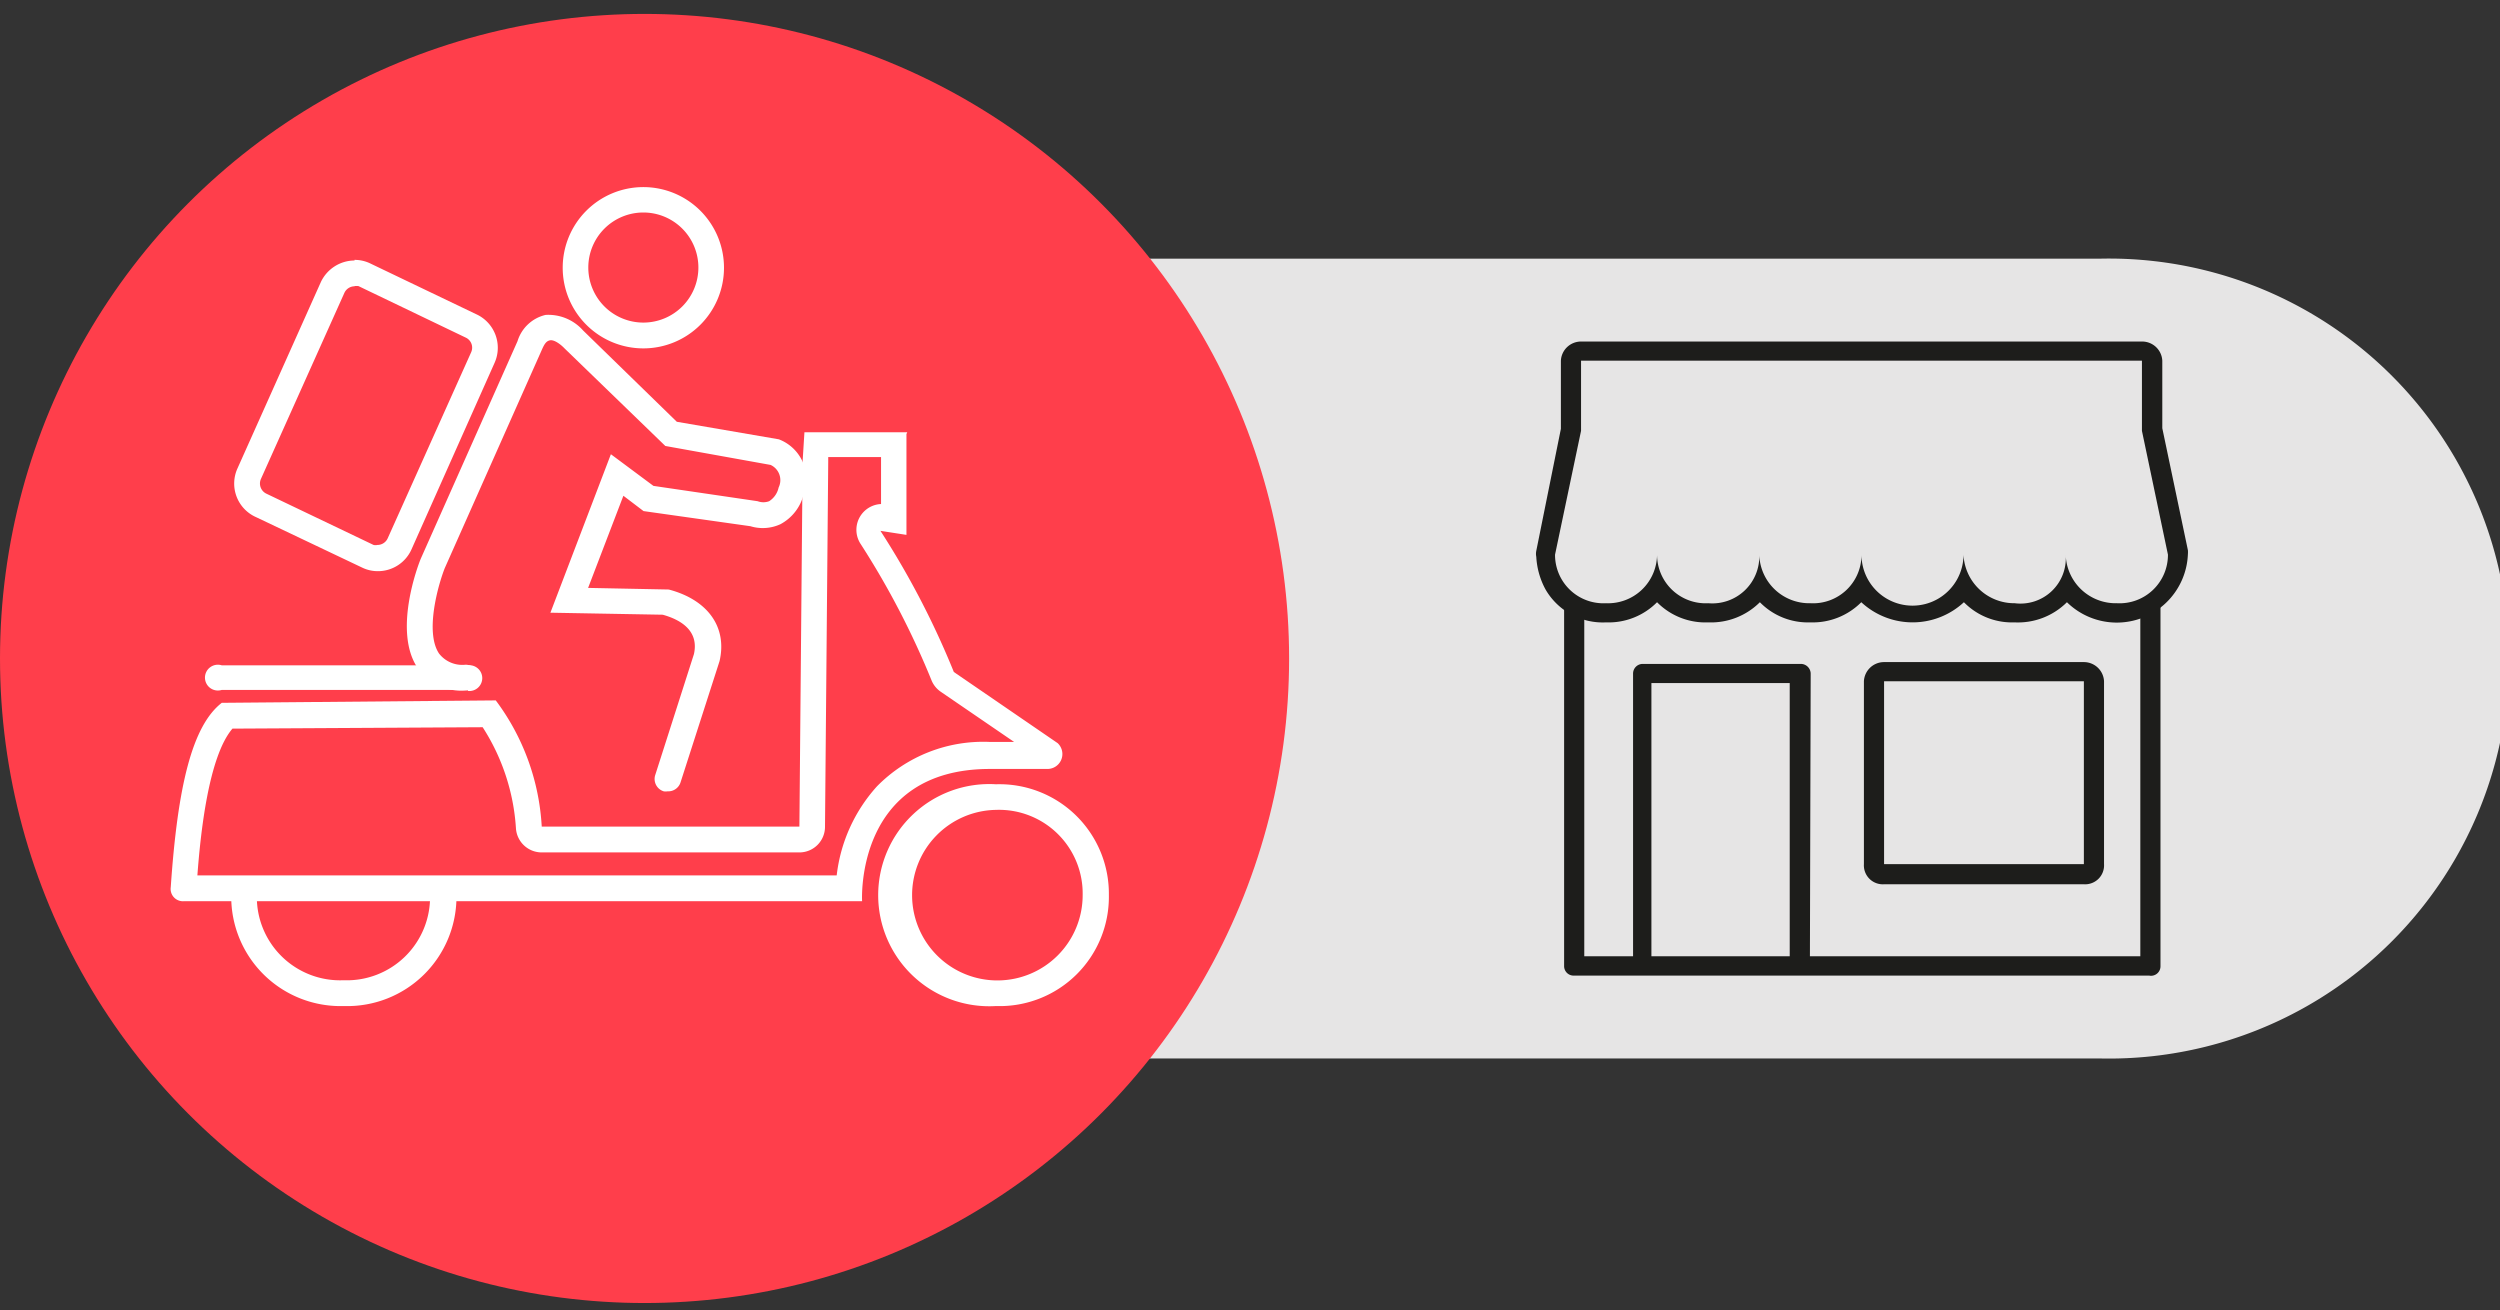 <svg id="Livello_1" data-name="Livello 1" xmlns="http://www.w3.org/2000/svg" viewBox="0 0 124 65"><rect x="0" y="0" width="124" height="65" fill="#333333" stroke="none"/><defs><style>.cls-1{fill:#e6e5e5;}.cls-2{fill:#ff3e4b;}.cls-3{fill:#fff;}.cls-4{fill:#1d1d1b;}</style></defs><path class="cls-1" d="M104.16,12.83H21.61a19.84,19.84,0,1,0,0,39.67h82.55a19.84,19.84,0,1,0,0-39.67Z"/><circle class="cls-2" cx="31.97" cy="32.66" r="31.97"/><path class="cls-3" d="M43.7,22.71V25h0a1.28,1.28,0,0,0-1,2,40.75,40.75,0,0,1,3.51,6.76,1.27,1.27,0,0,0,.45.55l3.64,2.49H49.1A7.39,7.39,0,0,0,43.5,39a7.93,7.93,0,0,0-2,4.42H9.79c.15-2,.54-5.88,1.74-7.28l12.41-.07a10.46,10.46,0,0,1,1.65,5,1.28,1.28,0,0,0,1.28,1.21H39.65a1.27,1.27,0,0,0,1.27-1.27l.16-18.13v-.21H43.7M45,21.44Zm0,0h-5.1l-.09,1.44L39.65,41H26.87a11.49,11.49,0,0,0-2.28-6.26L11,34.86C9.53,36,8.81,39,8.47,44a.61.61,0,0,0,.65.7H42.76s-.38-6.56,6.34-6.56l2.87,0a.74.74,0,0,0,.49-1.28l-5.15-3.53a41.79,41.79,0,0,0-3.64-7l1.29.2,0-5Z"/><path class="cls-3" d="M33.11,39.25a.63.63,0,0,1-.19,0,.64.64,0,0,1-.42-.81l1.92-6c.26-1.17-.68-1.71-1.55-1.95l-5.57-.1,3-7.86,2.11,1.57,5.17.76h0a.81.81,0,0,0,.57,0,1.07,1.07,0,0,0,.47-.68.83.83,0,0,0-.4-1.12L33,22.12l-5-4.84c-.19-.2-.51-.44-.72-.4s-.3.23-.44.55L22.06,28.18c-.32.81-1,3.18-.28,4.24a1.46,1.46,0,0,0,1.31.55.64.64,0,1,1,0,1.28,2.65,2.65,0,0,1-2.37-1.11c-1.23-1.8,0-5.08.16-5.45l4.79-10.77a1.91,1.91,0,0,1,1.39-1.3,2.3,2.3,0,0,1,1.86.77l4.65,4.53,5.06.87a2.12,2.12,0,0,1,1.23,2.73A2.3,2.3,0,0,1,38.71,26a2.09,2.09,0,0,1-1.49.1l-5.3-.75-1-.76-1.75,4.57,4,.08c1.94.51,2.91,1.87,2.52,3.55l-1.93,6A.64.64,0,0,1,33.11,39.25Z"/><path class="cls-3" d="M17.59,14.19a.84.84,0,0,1,.19,0l5.31,2.55a.55.55,0,0,1,.28.73l-4.14,9.23a.56.56,0,0,1-.51.33.49.49,0,0,1-.19,0l-5.31-2.54a.56.56,0,0,1-.28-.73l4.14-9.23a.56.56,0,0,1,.51-.33m0-1.28A1.86,1.86,0,0,0,15.91,14l-4.13,9.23a1.82,1.82,0,0,0,.92,2.42L18,28.17a1.76,1.76,0,0,0,.74.16,1.82,1.82,0,0,0,1.67-1.08L24.53,18a1.83,1.83,0,0,0-.92-2.42l-5.28-2.53a1.78,1.78,0,0,0-.75-.16Z"/><path class="cls-3" d="M49.4,49.9h0a5.51,5.51,0,1,1,0-11h0A5.43,5.43,0,0,1,55,44.39v0A5.42,5.42,0,0,1,49.4,49.9Zm0-9.73a4.23,4.23,0,1,0,4.3,4.23A4.15,4.15,0,0,0,49.4,40.17Z"/><path class="cls-3" d="M17.05,49.9h0a5.42,5.42,0,0,1-5.58-5.49c0-.28,0-.52,0-.76l1.27.16a5.66,5.66,0,0,0,0,.6,4.13,4.13,0,0,0,4.3,4.21,4.13,4.13,0,0,0,4.29-4.23,4.84,4.84,0,0,0,0-.53l1.26-.15c0,.22,0,.44.05.68A5.42,5.42,0,0,1,17.05,49.9Z"/><path class="cls-3" d="M23.22,34.22H11A.64.64,0,1,1,11,33h12.2a.64.64,0,1,1,0,1.27Z"/><path class="cls-3" d="M31.91,17.28a4,4,0,1,1,4-4A4,4,0,0,1,31.91,17.28Zm0-6.74a2.73,2.73,0,1,0,2.73,2.73A2.73,2.73,0,0,0,31.91,10.54Z"/><path class="cls-4" d="M106.6,48.39H78.06a.47.47,0,0,1-.48-.48v-18h1V47.43h27.58V29.92h1v18A.47.47,0,0,1,106.6,48.39Z"/><path class="cls-4" d="M89.77,48.13h-1V33.88H81.91V48.13H81V33.41a.48.48,0,0,1,.47-.48h7.86a.49.49,0,0,1,.48.48Z"/><path class="cls-4" d="M103.36,33.79v9.07H93.45V33.79h9.91m0-.95H93.45a1,1,0,0,0-1,.95v9.07a.94.94,0,0,0,1,1h9.91a.94.94,0,0,0,1-1V33.79a1,1,0,0,0-1-.95Z"/><path class="cls-4" d="M106.24,17.89v3.48l1.29,6.14A2.4,2.4,0,0,1,105,29.92a2.48,2.48,0,0,1-2.54-2.39v0a2.25,2.25,0,0,1-2.53,2.39,2.52,2.52,0,0,1-2.54-2.41,2.53,2.53,0,0,1-5.06,0,2.4,2.4,0,0,1-2.53,2.41,2.48,2.48,0,0,1-2.54-2.41,2.33,2.33,0,0,1-2.53,2.41,2.41,2.41,0,0,1-2.54-2.41,2.43,2.43,0,0,1-2.53,2.41,2.4,2.4,0,0,1-2.53-2.41h0l1.29-6.14V17.89h27.82m0-.95H78.42a1,1,0,0,0-1,.95v3.38L76.2,27.32a.76.76,0,0,0,0,.3,3.81,3.81,0,0,0,.46,1.62,3.28,3.28,0,0,0,3,1.63,3.38,3.38,0,0,0,2.53-1,3.37,3.37,0,0,0,2.54,1,3.43,3.43,0,0,0,2.56-1v0a3.33,3.33,0,0,0,2.5,1,3.4,3.4,0,0,0,2.53-1,3.74,3.74,0,0,0,5.09,0,3.34,3.34,0,0,0,2.51,1,3.44,3.44,0,0,0,2.6-1,3.53,3.53,0,0,0,6-2.39,1.23,1.23,0,0,0,0-.19l-1.27-6.05V17.89a1,1,0,0,0-1-.95Z"/></svg>
